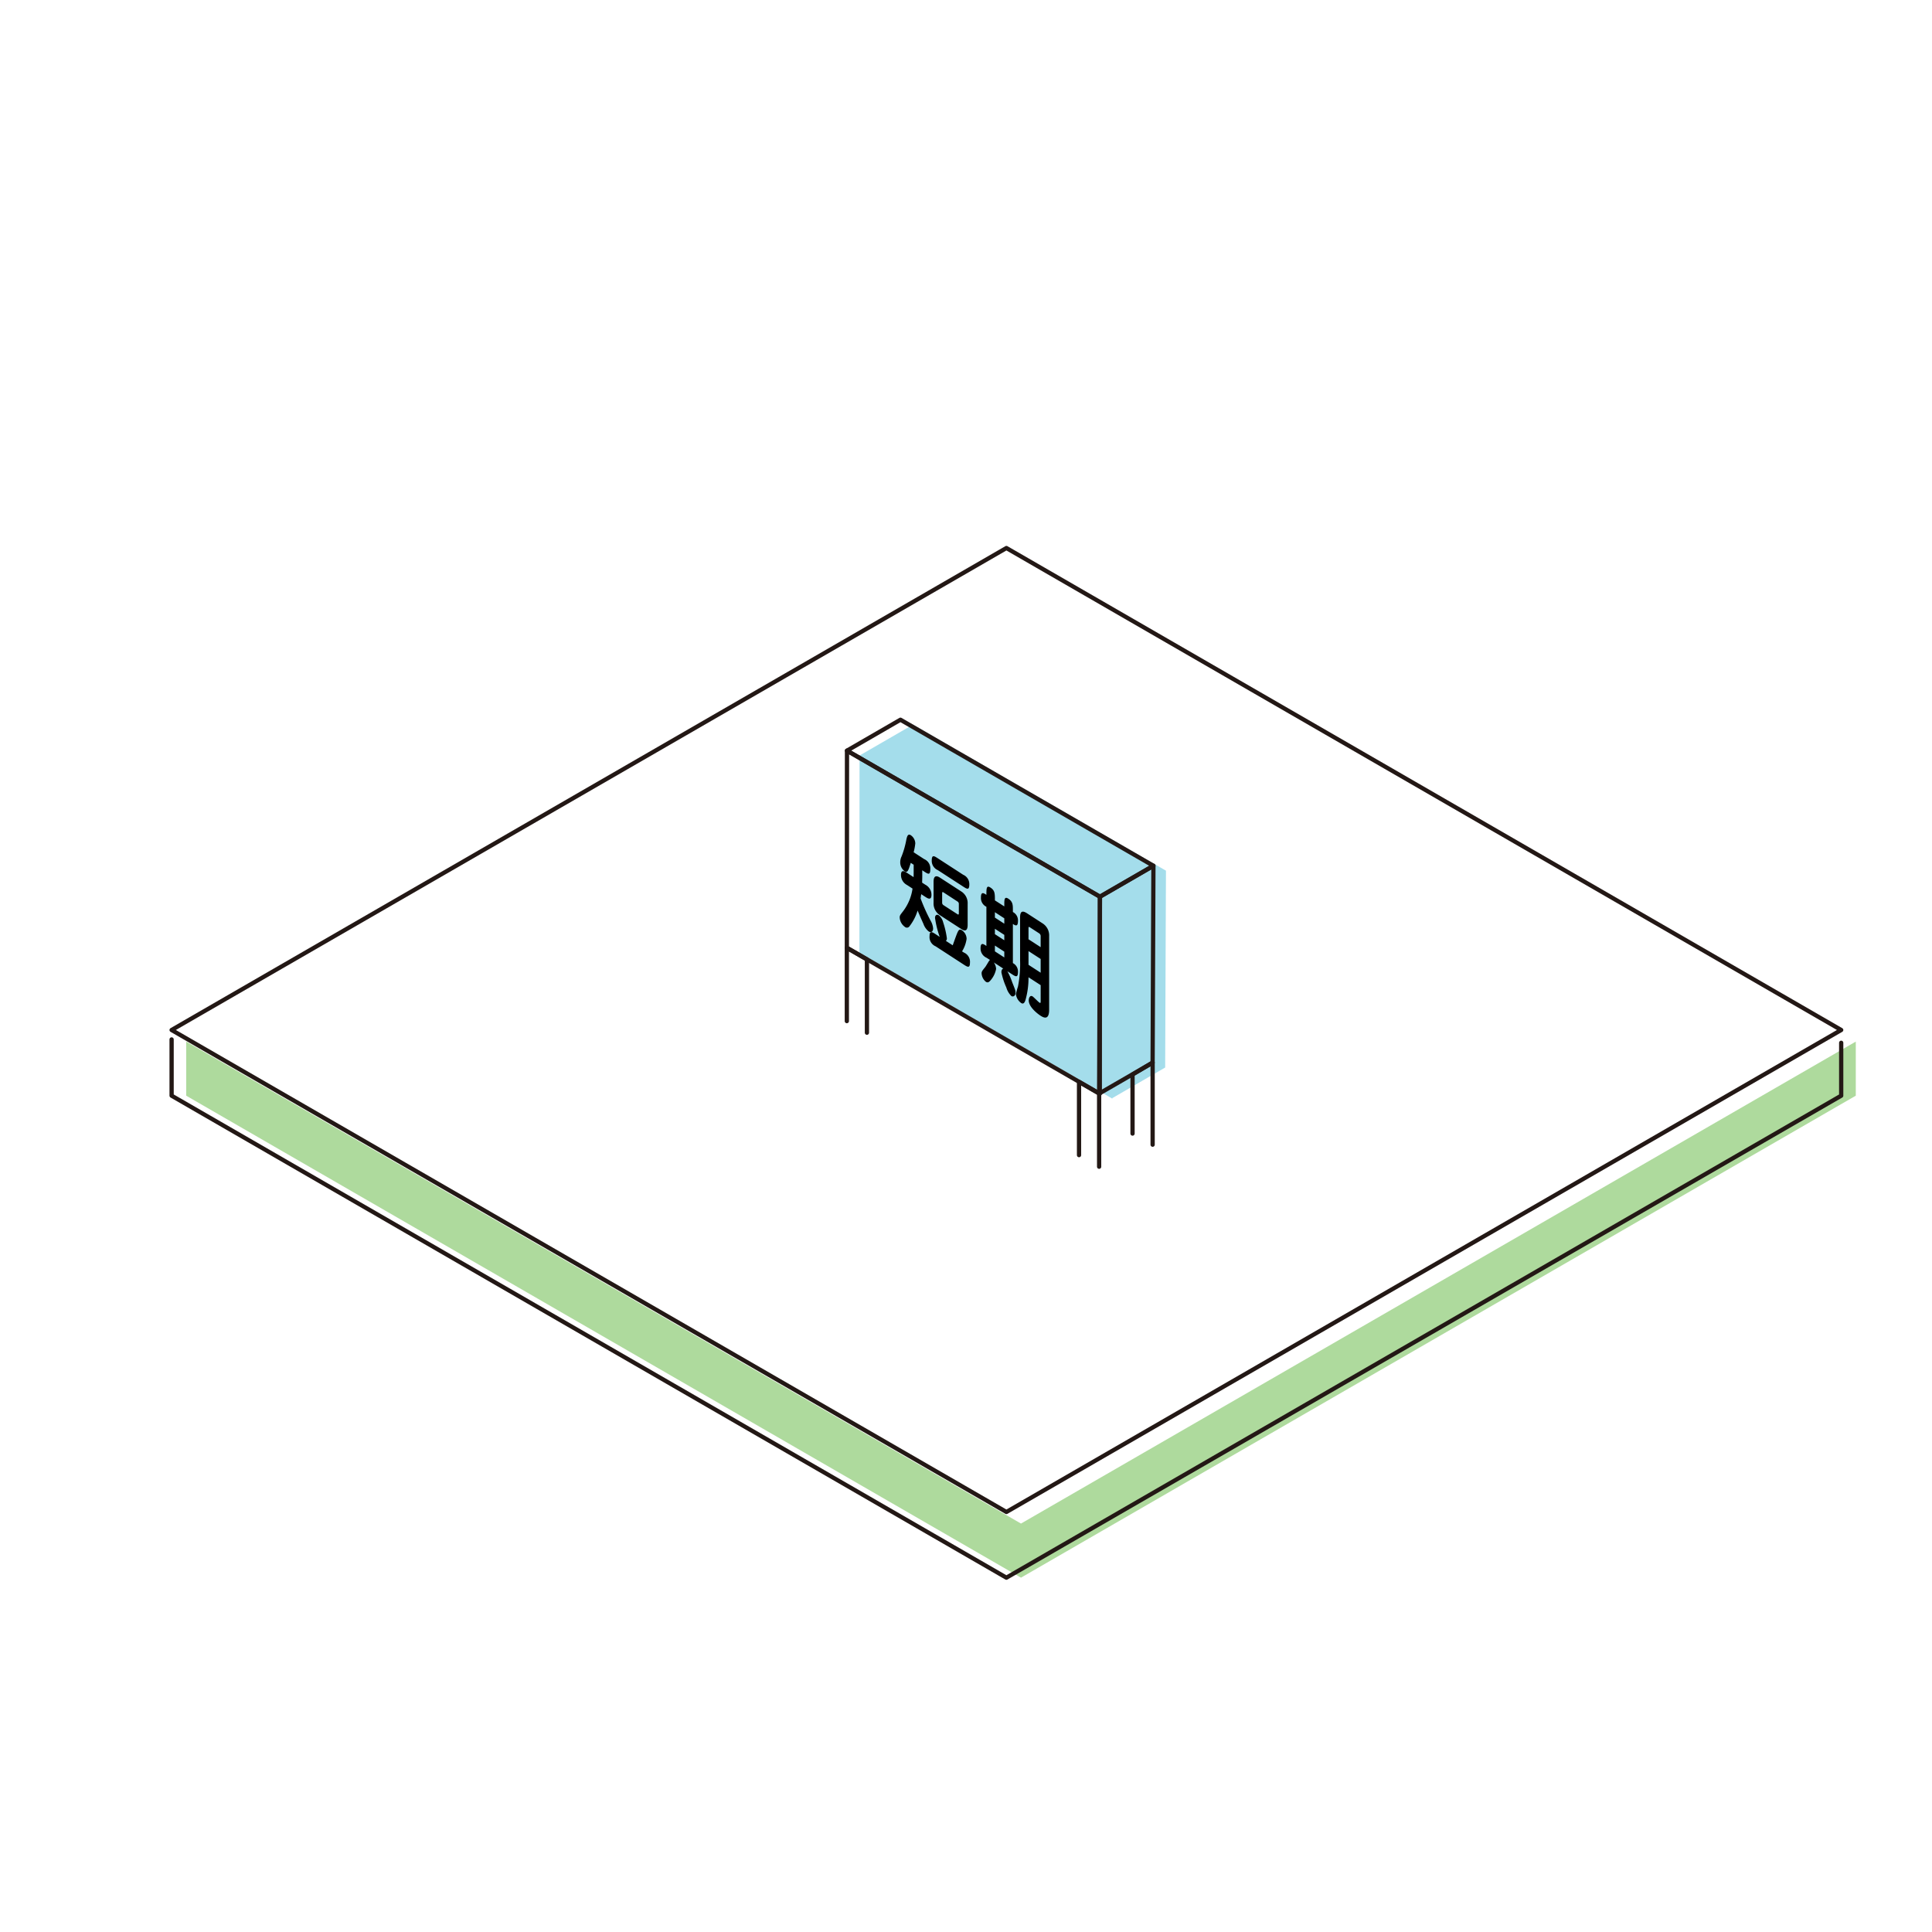 <svg xmlns="http://www.w3.org/2000/svg" width="200" height="200" viewBox="0 0 200 200">
  <g id="グループ_3949" data-name="グループ 3949" transform="translate(-873 -4342)">
    <g id="背景" transform="translate(823 4275.332)">
      <rect id="長方形_1118" data-name="長方形 1118" width="200" height="200" rx="8" transform="translate(50 66.668)" fill="none"/>
    </g>
    <g id="土地" transform="translate(823 4275.332)">
      <path id="パス_9644" data-name="パス 9644" d="M69.274,174.493l86.418,49.894,86.418-49.894v5.6l-86.418,49.894L69.274,180.093v-5.6Z" fill="#aeda9d"/>
      <path id="パス_9645" data-name="パス 9645" d="M154.183,223.187,67.765,173.293,154.183,123.4,240.6,173.293Z" fill="none" stroke="#231815" stroke-linecap="round" stroke-linejoin="round" stroke-width="0.44"/>
      <path id="パス_9646" data-name="パス 9646" d="M240.6,174.617v5.477l-86.418,49.894L67.765,180.093v-5.824" fill="none" stroke="#231815" stroke-linecap="round" stroke-linejoin="round" stroke-width="0.44"/>
    </g>
    <g id="イラスト" transform="translate(823 4275.332)">
      <g id="グループ_1633" data-name="グループ 1633">
        <path id="パス_9647" data-name="パス 9647" d="M170.7,156.8l-26.186-15.119-5.535,3.2-.015,20.4,26.118,15.079v.022l.019-.011.049.028v-.057l5.467-3.163Z" fill="#a4ddeb"/>
        <g id="グループ_1631" data-name="グループ 1631">
          <path id="パス_9648" data-name="パス 9648" d="M163.866,159.494l-26.186-15.119,5.535-3.2L169.4,156.292Z" fill="none" stroke="#231815" stroke-linecap="round" stroke-linejoin="round" stroke-width="0.44"/>
          <path id="パス_9649" data-name="パス 9649" d="M163.866,159.494l-26.186-15.119-.015,20.4,26.186,15.119Z" fill="none" stroke="#231815" stroke-linecap="round" stroke-linejoin="round" stroke-width="0.44"/>
          <path id="パス_9650" data-name="パス 9650" d="M163.781,187.446v-7.583l-2.08-1.2v7.583" fill="none" stroke="#231815" stroke-linecap="round" stroke-linejoin="round" stroke-width="0.44"/>
          <path id="パス_9651" data-name="パス 9651" d="M169.32,185.165v-8.5l-2.08,1.235v6.115" fill="none" stroke="#231815" stroke-linecap="round" stroke-linejoin="round" stroke-width="0.44"/>
          <path id="パス_9652" data-name="パス 9652" d="M139.744,173.573v-7.583l-2.08-1.2v7.583" fill="none" stroke="#231815" stroke-linecap="round" stroke-linejoin="round" stroke-width="0.44"/>
          <path id="パス_9653" data-name="パス 9653" d="M163.866,159.494l-.083,20.382,5.535-3.2.083-20.382Z" fill="none" stroke="#231815" stroke-linecap="round" stroke-linejoin="round" stroke-width="0.44"/>
        </g>
        <g id="グループ_1632" data-name="グループ 1632">
          <path id="パス_9654" data-name="パス 9654" d="M145.473,157.262c0,.219,0,.306-.016.777l.338.219a1.165,1.165,0,0,1,.628,1.04c0,.624-.409.359-.628.216l-.432-.28c-.032.22-.048.319-.063.44a18.4,18.4,0,0,0,1.061,2.348,1.823,1.823,0,0,1,.235.765c0,.306-.2.468-.455.306a1.75,1.75,0,0,1-.55-.794c-.173-.374-.534-1.209-.6-1.371a5.023,5.023,0,0,1-.848,1.635.319.319,0,0,1-.471.055,1.279,1.279,0,0,1-.535-.958c0-.207.032-.252.338-.644a5.024,5.024,0,0,0,.99-2.362l-.566-.368a1.164,1.164,0,0,1-.628-1.041c0-.623.409-.358.628-.215l.676.438c.008-.3.008-.519.008-.726v-.558l-.3-.194c-.235.744-.329,1.064-.612.882a1.132,1.132,0,0,1-.479-.944,1.381,1.381,0,0,1,.141-.608,9.15,9.15,0,0,0,.5-1.783c.086-.348.172-.587.463-.4a1.067,1.067,0,0,1,.455.831,5.649,5.649,0,0,1-.172.926l1.092.708a1.053,1.053,0,0,1,.636,1.013c0,.688-.227.541-.636.276l-.2-.132Zm1.806,6.394a9.868,9.868,0,0,1-.486-1.966c0-.262.164-.417.408-.259a1.394,1.394,0,0,1,.44.733,8.674,8.674,0,0,1,.377,1.622.331.331,0,0,1-.1.282l.707.459c.267-.744.424-1.2.534-1.412.118-.241.243-.257.425-.14a1.1,1.1,0,0,1,.479.878,3.323,3.323,0,0,1-.472,1.3l.189.122a1.039,1.039,0,0,1,.628,1.074c0,.59-.29.4-.628.182l-2.923-1.9a1.039,1.039,0,0,1-.628-1.073c0-.59.291-.4.628-.183Zm2.436-6.429a1.042,1.042,0,0,1,.628.986c0,.645-.251.482-.628.238l-2.632-1.707a1.045,1.045,0,0,1-.629-.986c0-.645.253-.482.629-.238Zm-.212,1.72a1.425,1.425,0,0,1,.668,1.285v2.185c0,.852-.519.516-.668.419l-2.192-1.421a1.437,1.437,0,0,1-.668-1.286v-2.184c0-.852.527-.511.668-.419Zm-1.846.092c-.078-.051-.126-.027-.126.093v.961a.3.3,0,0,0,.126.268l1.477.957c.078.051.125.016.125-.1v-.961a.286.286,0,0,0-.125-.256Z"/>
          <path id="パス_9655" data-name="パス 9655" d="M153.965,160.5v-.2c0-.46,0-.874.416-.6.472.306.472.656.472,1.18v.2a.968.968,0,0,1,.526.92c0,.469-.134.569-.456.36l-.07-.046v4.053a.977.977,0,0,1,.526.92c0,.635-.26.466-.629.227l-.463-.3a7,7,0,0,1,.5,1.146c.315.782.346.868.346,1.065,0,.327-.243.476-.44.349a2.009,2.009,0,0,1-.518-.883,7.135,7.135,0,0,1-.511-1.577c0-.021,0-.338.2-.375l-.982-.637a1.282,1.282,0,0,1,.235.667,2.5,2.5,0,0,1-.519,1.116c-.187.228-.322.36-.542.217a1.212,1.212,0,0,1-.44-.864c0-.186.032-.242.371-.656.069-.086.337-.546.392-.63s.079-.092.118-.1l-.362-.234a1.049,1.049,0,0,1-.628-.986c0-.492.173-.522.463-.333l.142.092v-4.054a.994.994,0,0,1-.565-.945c0-.47.133-.569.455-.361l.11.071c0-.644,0-1.026.417-.756.463.3.463.617.463,1.328Zm-.974.6v.557l.974.632v-.557Zm0,1.716v.557l.974.631v-.557Zm0,1.736v.6l.974.632v-.6Zm3.48,3.284a8.4,8.4,0,0,1-.322,2.38c-.04.106-.149.471-.441.283a1.331,1.331,0,0,1-.541-.92,6.681,6.681,0,0,1,.212-.78,11.949,11.949,0,0,0,.22-2.7v-4.468c0-.667.267-.712.73-.411l1.627,1.054a1.471,1.471,0,0,1,.651,1.286V171.2c0,1.192-.667.759-.911.6s-1.2-.866-1.2-1.565c0-.284.148-.581.4-.417.11.071.6.577.707.643.118.076.126-.017.126-.126V168.65Zm1.257-3.119v-1.1a.349.349,0,0,0-.149-.326l-.99-.642c-.118-.076-.118.022-.118.153v1.1Zm0,2.645V165.94l-1.257-.814v1.42Z"/>
        </g>
      </g>
    </g>
  </g>
</svg>
